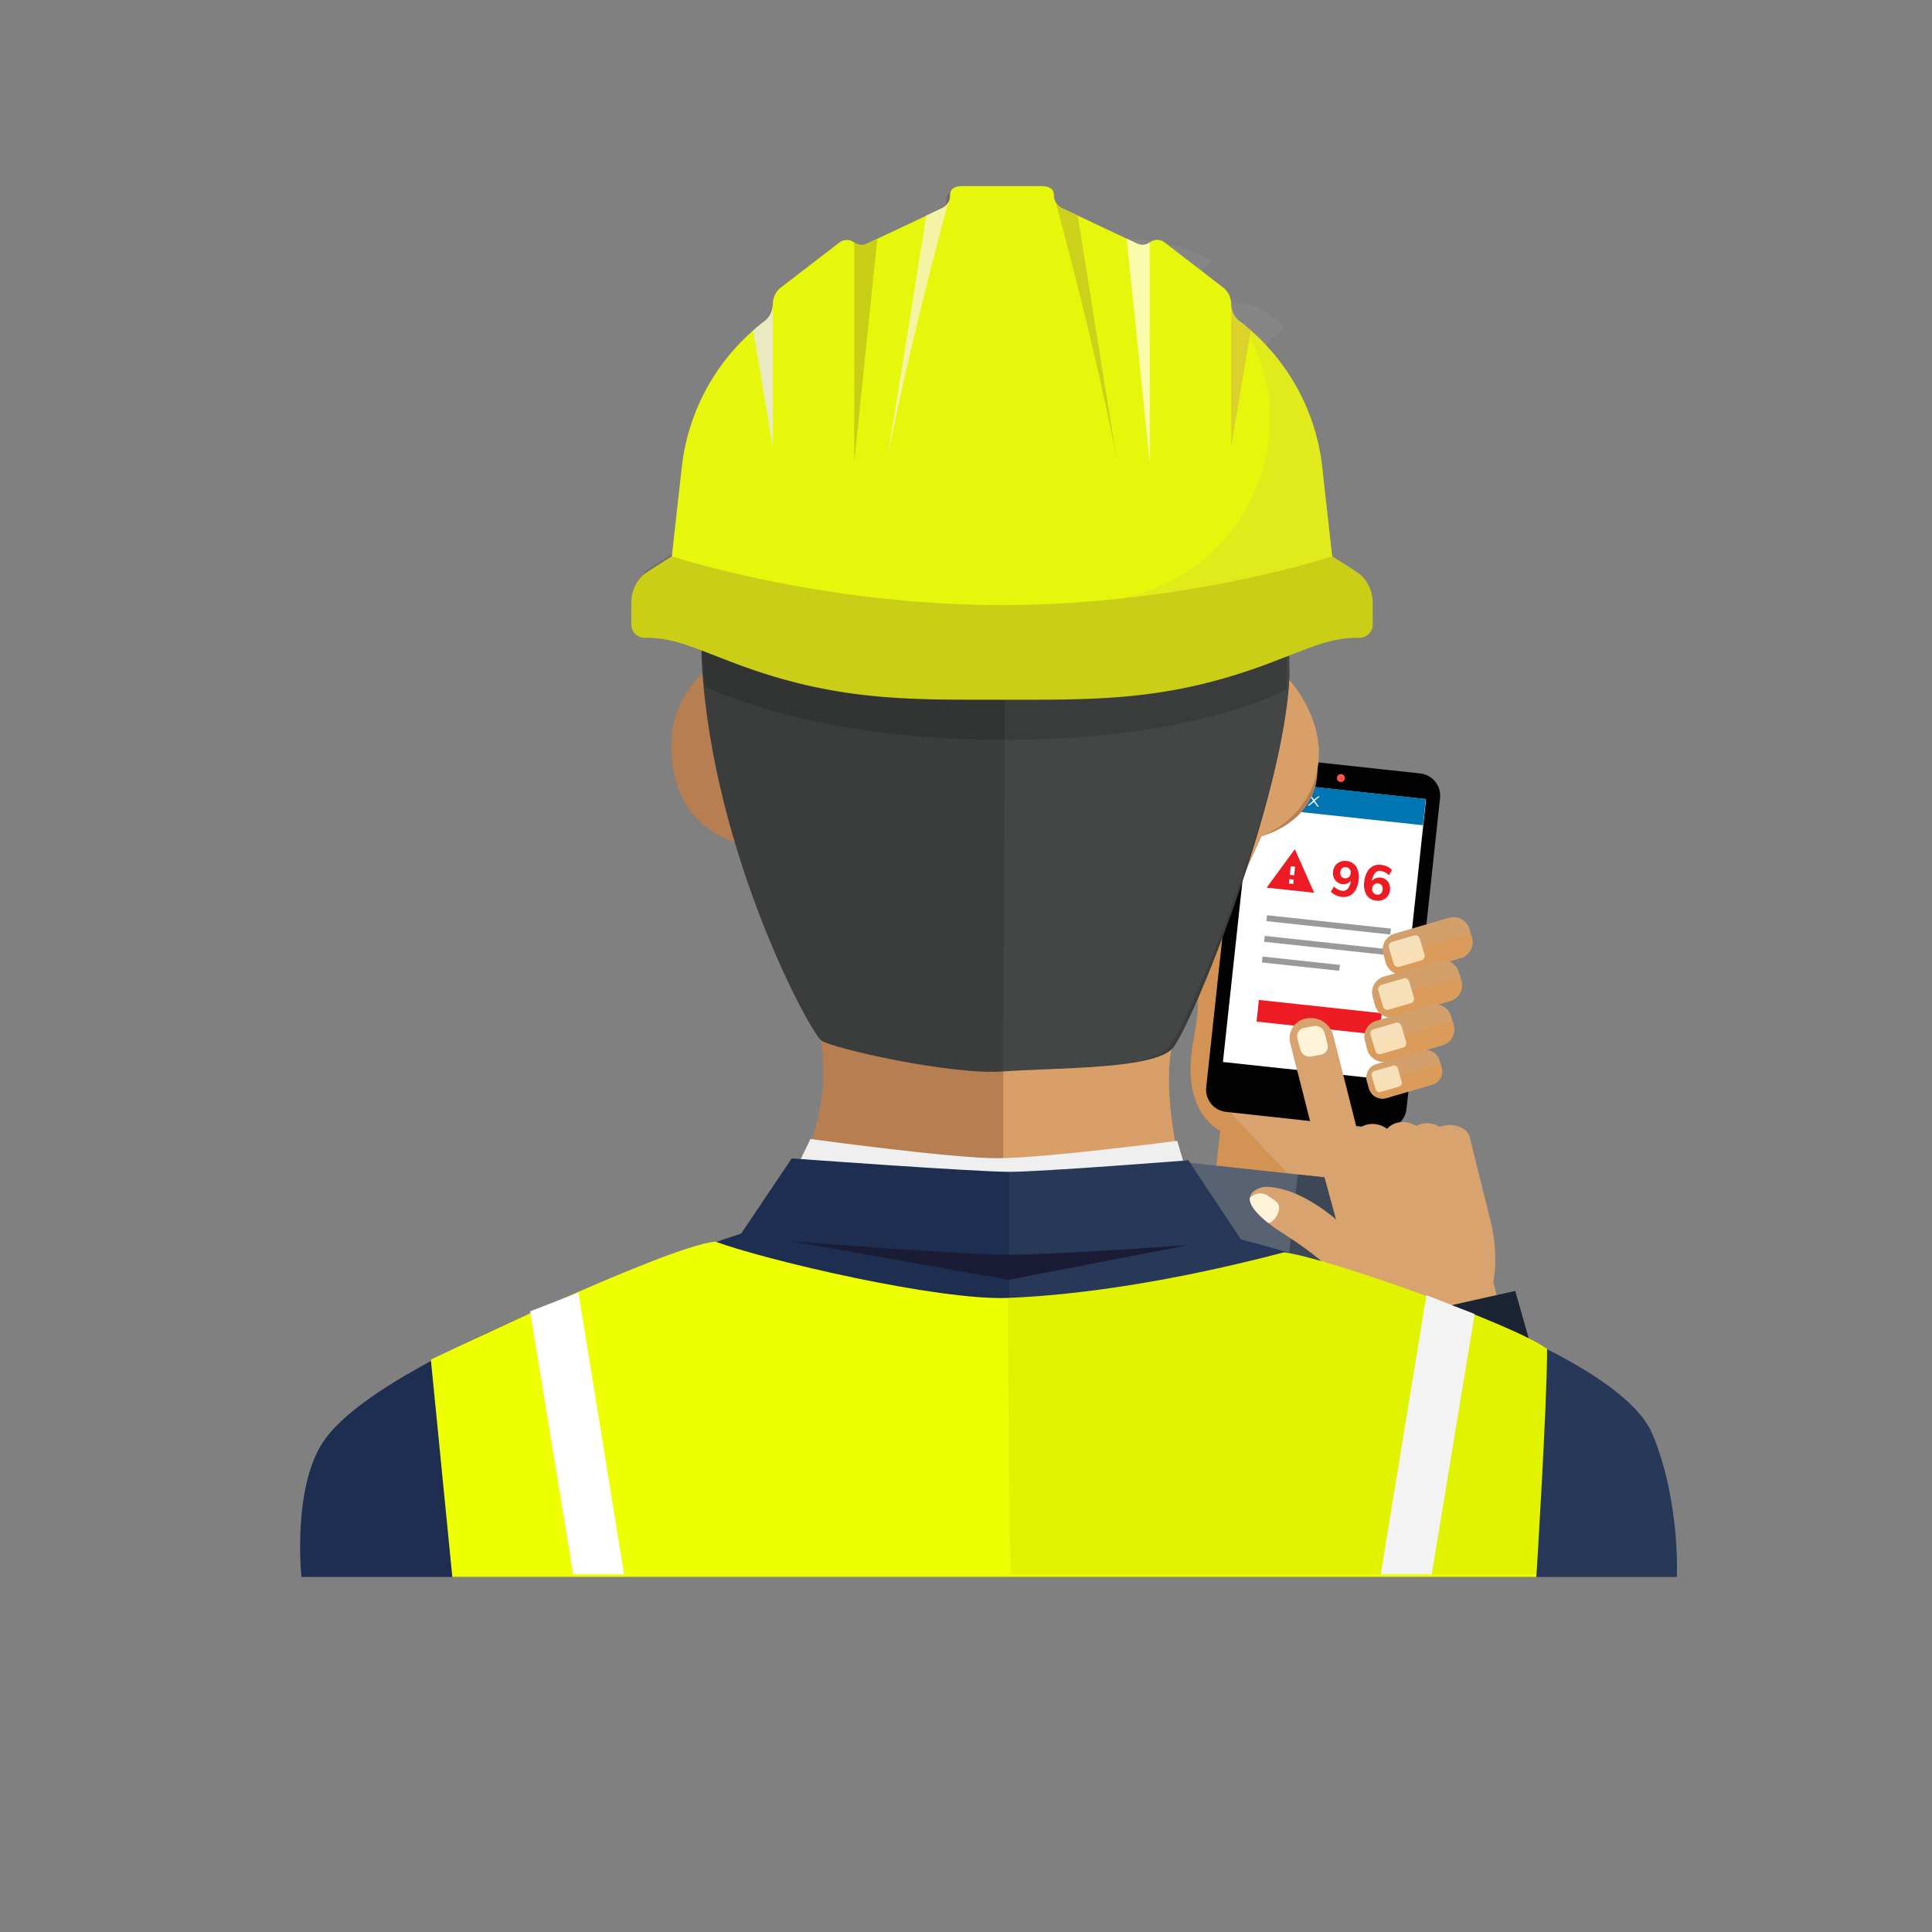 <svg id="Layer_2" data-name="Layer 2" xmlns="http://www.w3.org/2000/svg" viewBox="0 0 800 800"><rect x="0" y="0" width="800" height="800" fill="#808080" stroke="none"/><title>customer-focus</title><path d="M543.41,467.78c-.09-14.87-.27-45.17-.38-45.94-.14-1-31.84-28.33-31.84-28.33a23.27,23.27,0,0,0-23.83-12.23s-6,.73,1.14,12.84c.35.57.79,1.22,1.15,1.8a49.62,49.62,0,0,1,2.41,4.56,43.11,43.11,0,0,1,2.87,7.5,32.83,32.83,0,0,1,1,9.92c-.27,6.29-1.93,12.48-2.58,18.74A60.93,60.93,0,0,0,493,443a41,41,0,0,0,.39,6,35.11,35.11,0,0,0,1.31,5.63,28,28,0,0,0,2.35,5.32,22.84,22.84,0,0,0,3.79,4.91,23.75,23.75,0,0,0,4.42,3.38l-2.86,26.46,60.22,6.5,3.54-32.82Z" style="fill:#d39354"/><g style="opacity:0.8"><path d="M580.27,454.1c-1.95-3-18.51,2.84-29.07,7l-.57-1.67-47.12-5.2,37.91,40.44L563.18,497l-6.92-21C578.44,472.84,580.27,454.1,580.27,454.1Z" style="fill:#dba777"/></g><path d="M490,396.44c4.23-6.28-1.44-12-3.24-12.69-.29-.11-1.34-.44-1.59-.26-.43,1.64-.06,4.5,2.69,9.44l.07.12c.19.35.39.7.61,1.07.34.57.79,1.22,1.15,1.8.1.16.18.32.28.48Z" style="fill:#fff3d9"/><rect x="505.96" y="469.31" width="55.58" height="89.11" transform="translate(-34.4 989.41) rotate(-83.84)" style="fill:#596273"/><rect x="528.39" y="494.29" width="55.58" height="43.99" transform="translate(-16.78 1013.87) rotate(-83.84)" style="fill:#3d4756"/><path d="M582.41,459.18a9.27,9.27,0,0,1-10.22,8.23l-64.49-7a9.27,9.27,0,0,1-8.23-10.21l13.89-128.72a9.27,9.27,0,0,1,10.21-8.22h0l64.5,7a9.27,9.27,0,0,1,8.22,10.21Z" style="fill:#020202"/><rect x="489.81" y="349.34" width="117.23" height="71.95" transform="translate(106.51 889.24) rotate(-83.84)" style="fill:#fff"/><circle cx="555.24" cy="322.18" r="1.64" style="fill:#ff554d"/><path d="M524.49,367.56l19.68,2.12-8-18.05Zm11-1.53-1.78-.19.19-1.79,1.78.19Zm.39-3.58-1.79-.19.39-3.58,1.78.2Z" style="fill:#ed1c24"/><rect x="548.92" y="357.16" width="2.46" height="51.61" transform="translate(110.38 888.85) rotate(-83.84)" style="fill:#999"/><rect x="548" y="365.71" width="2.46" height="51.61" transform="translate(101.05 895.57) rotate(-83.84)" style="fill:#999"/><rect x="537.44" y="382.92" width="2.46" height="32.22" transform="translate(84.15 891.78) rotate(-83.84)" style="fill:#999"/><path d="M561.61,358.91a8.31,8.31,0,0,1,.95,5.5,10.54,10.54,0,0,1-1.18,4,5.88,5.88,0,0,1-2.38,2.41,5.75,5.75,0,0,1-3.36.57,8.49,8.49,0,0,1-2.56-.71,6.56,6.56,0,0,1-2-1.43l1.28-2.18a5.94,5.94,0,0,0,3.43,1.8,2.54,2.54,0,0,0,2.33-.92,6.37,6.37,0,0,0,1.23-3.27,3.39,3.39,0,0,1-1.48,1.14,4.07,4.07,0,0,1-2,.27,4.4,4.4,0,0,1-2.19-.86,4.15,4.15,0,0,1-1.39-1.84,5.36,5.36,0,0,1-.3-2.51,5.06,5.06,0,0,1,.92-2.45,4.41,4.41,0,0,1,2-1.56,5.11,5.11,0,0,1,2.62-.36A5.33,5.33,0,0,1,561.61,358.91Zm-3.11,4.31a2.36,2.36,0,0,0,.78-1.62,2.25,2.25,0,0,0-.43-1.72,2.06,2.06,0,0,0-1.5-.81,2,2,0,0,0-1.62.46,2.79,2.79,0,0,0-.37,3.37,2.24,2.24,0,0,0,3.14.29Z" style="fill:#ed1c24"/><path d="M573.87,364.24a4.07,4.07,0,0,1,1.39,1.83,5.23,5.23,0,0,1,.29,2.51,5,5,0,0,1-.91,2.45,4.61,4.61,0,0,1-2,1.56,5.14,5.14,0,0,1-2.63.36,5.29,5.29,0,0,1-4.15-2.35,8.41,8.41,0,0,1-.95-5.49,10.64,10.64,0,0,1,1.18-4,5.55,5.55,0,0,1,5.74-3,8.17,8.17,0,0,1,2.56.69,6.46,6.46,0,0,1,2,1.45l-1.27,2.17a6.07,6.07,0,0,0-3.44-1.79,2.58,2.58,0,0,0-2.35.92,6.42,6.42,0,0,0-1.24,3.27,3.35,3.35,0,0,1,1.51-1.14,4,4,0,0,1,2-.28A4.28,4.28,0,0,1,573.87,364.24Zm-2.1,5.74a2.38,2.38,0,0,0,.76-1.6,2.5,2.5,0,0,0-.39-1.78,2.29,2.29,0,0,0-3.15-.32,2.4,2.4,0,0,0-.78,1.62,2.34,2.34,0,0,0,.43,1.72,2,2,0,0,0,1.5.81A2,2,0,0,0,571.77,370Z" style="fill:#ed1c24"/><rect x="541.72" y="395.67" width="9.01" height="51.2" transform="translate(68.79 919.15) rotate(-83.84)" style="fill:#ed1c24"/><rect x="548.49" y="296.34" width="10.94" height="72.11" transform="translate(164.06 847.5) rotate(-83.84)" style="fill:#0075b2"/><path d="M609.53,388.42a6.85,6.85,0,0,1-4.87,8.36l-22.16,6.45a6.85,6.85,0,0,1-8.61-4.44l-1.13-3.88a6.86,6.86,0,0,1,4.88-8.36l22.16-6.45a6.86,6.86,0,0,1,8.61,4.44Z" style="fill:#d3a06c"/><path d="M573.29,396.74l.59,2a6.85,6.85,0,0,0,8.61,4.44l22.15-6.44a6.84,6.84,0,0,0,4.88-8.37l-.6-2Z" style="fill:#db9b5a"/><g style="opacity:0.8"><path d="M589.88,395.38a1.88,1.88,0,0,1-1.33,2.28l-9.09,2.65a1.88,1.88,0,0,1-2.36-1.22l-2-6.77a1.88,1.88,0,0,1,1.33-2.29h0l9.07-2.64a1.87,1.87,0,0,1,2.35,1.21h0Z" style="fill:#fff0cc"/></g><path d="M605.14,406.19a6.84,6.84,0,0,1-4.88,8.36L578.1,421a6.85,6.85,0,0,1-8.6-4.43l-1.13-3.89a6.86,6.86,0,0,1,4.88-8.36l22.16-6.44a6.83,6.83,0,0,1,8.6,4.43Z" style="fill:#d3a06c"/><path d="M568.91,414.51l.58,2A6.86,6.86,0,0,0,578.1,421l22.15-6.45a6.83,6.83,0,0,0,4.89-8.35l-.6-2Z" style="fill:#db9b5a"/><g style="opacity:0.8"><path d="M585.49,413.15a1.87,1.87,0,0,1-1.34,2.28l-9.07,2.65a1.89,1.89,0,0,1-2.36-1.21l-2-6.78a1.87,1.87,0,0,1,1.34-2.28l9.07-2.64a1.85,1.85,0,0,1,2.35,1.21Z" style="fill:#fff0cc"/></g><path d="M601.93,424.54a6.84,6.84,0,0,1-4.88,8.36l-22.15,6.46a6.84,6.84,0,0,1-8.6-4.44L565.17,431a6.86,6.86,0,0,1,4.88-8.36l22.16-6.44a6.84,6.84,0,0,1,8.6,4.43Z" style="fill:#d3a06c"/><path d="M565.69,432.87l.59,2a6.85,6.85,0,0,0,8.6,4.43L597,432.88a6.84,6.84,0,0,0,4.88-8.36l-.59-2Z" style="fill:#db9b5a"/><g style="opacity:0.8"><path d="M582.28,431.51a1.89,1.89,0,0,1-1.34,2.28l-9.07,2.64a1.88,1.88,0,0,1-2.36-1.21l-2-6.76a1.87,1.87,0,0,1,1.33-2.28l9.08-2.64a1.87,1.87,0,0,1,2.35,1.21Z" style="fill:#fff0cc"/></g><path d="M597,442.15a5.77,5.77,0,0,1-4.11,7.05l-18.69,5.44a5.78,5.78,0,0,1-7.26-3.74l-1-3.28a5.79,5.79,0,0,1,4.12-7.05l18.69-5.44a5.78,5.78,0,0,1,7.26,3.74Z" style="fill:#d3a06c"/><path d="M566.43,449.16l.5,1.72a5.78,5.78,0,0,0,7.26,3.73l18.69-5.43a5.79,5.79,0,0,0,4.12-7.05l-.51-1.72Z" style="fill:#db9b5a"/><g style="opacity:0.8"><path d="M580.42,448a1.59,1.59,0,0,1-1.13,1.93l-7.65,2.23a1.59,1.59,0,0,1-2-1L568,445.43a1.58,1.58,0,0,1,1.12-1.93l7.66-2.22a1.58,1.58,0,0,1,2,1Z" style="fill:#fff0cc"/></g><path d="M574.6,546.22l49,5.29-5.29-20.76s2.17-8.62-.35-21.6a4.81,4.81,0,0,0-.15-1.2l-9.21-37c-.91-3.62-5.65-5.81-10.57-4.88a12.17,12.17,0,0,0-1.88.52,9.79,9.79,0,0,0-7-1.32,9.12,9.12,0,0,0-2.73,1,9.83,9.83,0,0,0-7.23-1.5,8.8,8.8,0,0,0-4.87,2.67,9.8,9.8,0,0,0-7.74-1.87,8.8,8.8,0,0,0-4.6,2.37l-9.95-39.36A9.6,9.6,0,0,0,541,421.72a8.28,8.28,0,0,0-6.76,10.17L548,486a8.78,8.78,0,0,0,.32,1l4.91,18s-15-13.71-29.64-13.57c0,0-16.67,2.48,5.36,17.77,0,0,14.55,9.12,19.66,14.45,0,0,10,13.32,21.58,16.57C570.14,540.2,572.86,541.23,574.6,546.22Z" style="fill:#d8a36f"/><g style="opacity:0.3"><polygon points="538.44 463.75 542.43 464.19 537.08 443.05 533.19 442.63 538.44 463.75"/></g><path d="M549.74,432.46a3.49,3.49,0,0,1-2.55,4.22l-.3.06-3.82.72a4,4,0,0,1-4.66-2.87l-1.19-4.69a3.49,3.49,0,0,1,2.55-4.22,1.59,1.59,0,0,1,.3-.06l3.8-.73a4.06,4.06,0,0,1,4.66,2.88Z" style="fill:#fff3d9"/><path d="M524,494.58a5.88,5.88,0,0,0-6.48,1.49c-.17,2.25,1.58,5.55,7.63,10.33a3.88,3.88,0,0,0,1.54-.6c2-1.52,4.1-5.45,2.23-7.82A28.08,28.08,0,0,0,524,494.58Z" style="fill:#fff3d9"/><polygon points="634.58 559.69 627.43 534.54 575.07 546.27 634.58 559.69" style="fill:#1b2433"/><path d="M524.22,327a2.34,2.34,0,1,0,1.57,3.87l.05-.06-.5-.26,0,0-.2.17a1.83,1.83,0,0,1-2.56-.31,1.79,1.79,0,0,1-.38-1.3v-.14l4.07.44v-.07a2,2,0,0,0-.44-1.52A2.23,2.23,0,0,0,524.22,327Zm-.05.53a1.77,1.77,0,0,1,1.54,1.34l-3.36-.36a1.83,1.83,0,0,1,.49-.58A1.78,1.78,0,0,1,524.17,327.57Z" style="fill:#fff"/><path d="M529.11,327.7a3.4,3.4,0,0,0-1.67.25l0-.19-.53-.05-.45,4.21.52.05.35-3.21a1,1,0,0,1,.31-.35,2.84,2.84,0,0,1,1.41-.19,2.37,2.37,0,0,1,1.22.48,1.14,1.14,0,0,1,.25.87l-.29,2.74.52.06.3-2.8a1.66,1.66,0,0,0-.35-1.23A2.89,2.89,0,0,0,529.11,327.7Z" style="fill:#fff"/><path d="M534.31,328.13a2.27,2.27,0,0,0-1.73.5l-.12.11.25-2.38-.52-.06-.66,6.17.52.06.07-.69a.45.45,0,0,0,.1.13,2.35,2.35,0,0,0,3.3.36h0a2.37,2.37,0,0,0-1.22-4.19Zm-.44,4.15a1.75,1.75,0,0,1-1.23-.67,1.88,1.88,0,0,1-.39-.93l.08-.77a1.82,1.82,0,1,1,1.54,2.37Z" style="fill:#fff"/><path d="M539.55,328.69a2.37,2.37,0,0,0-2.6,2.1,2.36,2.36,0,0,0,3.83,2.09,2.38,2.38,0,0,0,.35-3.32A2.24,2.24,0,0,0,539.55,328.69Zm-.45,4.16a1.77,1.77,0,0,1-1.22-.67,1.8,1.8,0,0,1,.27-2.54h0a1.83,1.83,0,0,1,3,1.62,1.71,1.71,0,0,1-.67,1.21,1.75,1.75,0,0,1-1.34.36Z" style="fill:#fff"/><polygon points="544.39 331.59 546.49 329.81 545.86 329.74 544.12 331.11 542.73 329.4 542.09 329.33 543.77 331.52 541.51 333.55 542.13 333.61 544.02 332.02 545.54 333.98 546.16 334.05 544.39 331.59" style="fill:#fff"/><path d="M296.07,275.07s-20.92,11.19-17.77,40,26.29,33.5,26.29,33.5,32.55,63.92,35.65,84.69-4.65,40-4.65,40,67.41,6.41,79.81,6.41,71.29-6.4,71.29-6.4-5.43-27.16-.78-42.34,36.42-84.7,36.42-84.7,23.24-5.55,23.24-28-13.17-38.36-13.17-38.36Z" style="fill:#b77f51"/><path d="M415.4,479.67c12.4,0,71.29-6.4,71.29-6.4s-5.43-27.16-.78-42.34,36.42-84.7,36.42-84.7,19.39-6.6,23.24-28-13.17-38.36-13.17-38.36l-116.85-2.45S415.4,424.49,415.4,479.67Z" style="fill:#d8a068"/><path d="M370.63,115.24c-.68.93-34.94,4.5-33.34,4.44C367,118.63,286,196.77,290.63,275.07s44.84,152.62,49.49,155.82,53.56,14.37,75.26,12.77,62.44-.79,70.19-9.59S531.63,331,534,279.87c-.78-21.58,3.1-105.47-13.94-132.64,3.55-4-22.46-4.15-18.28-7.55,0,0,18.28-20.42-4.2-12.43-8.52-8-24.68-16.46-24.68-16.46s2.22-19.49-26.46-6.66c1.55-8.8-21.32-3.33-21.32-3.33s-15.87-18.29-41.43,3.33C367.64,99.12,367.79,116.69,370.63,115.24Z" style="fill:#3b3d3d"/><path d="M415.4,443.66c21.7-1.59,60.44-.79,68.19-9.59S531.63,331,534,279.87c-.78-21.58,3.1-105.47-13.94-132.64A96,96,0,0,1,531.63,136s-11.62-16.78-34.1-8.79c-8.52-8,3.88-19.17,3.88-19.17s-26.34-16.78-55-4c1.55-8.8-14.65-7.78-14.65-7.78-14.23,3.43-1.11-17-14.63-11.43C417.11,134.44,415.4,396.52,415.4,443.66Z" style="fill:#fff;opacity:0.05;isolation:isolate"/><path d="M335.59,471.63l-4.65,9.59,82.91,7.2L490.3,482l-2.84-9.61s-55,7.2-74.44,7.2S335.59,471.63,335.59,471.63Z" style="fill:#efefef"/><path d="M327.84,479.67s75.94,5.56,89.88,5.56,74.39-4.79,74.39-4.79l21.7,32.75s153.33,39.52,170.46,80.7c11.62,28,10.08,59.11,10.08,59.11H124.83s-4.12-38.53,10.08-57.53c28.67-38.34,172-84.69,172-84.69Z" style="fill:#1d2e51"/><path d="M417.72,485.23l74.39-4.79,21.7,32.75s153.33,39.52,170.46,80.7c11.62,28,10.08,59.11,10.08,59.11h-276Z" style="fill:#fff;opacity:0.05;isolation:isolate"/><path d="M327.84,514s70.52,5.56,89.88,5.56,74.39-4,74.39-4l-74.39,14.38Z" style="fill:#1a1c35"/><path d="M505.26,123.7A8.61,8.61,0,0,0,502.5,120l-23.69-18.21a5,5,0,0,0-6,0,5,5,0,0,1-5.09.52L440.85,89.57,434,82.64c0-3.16-2.5-3.79-5.57-3.79h-31c-3.08,0-5.58.63-5.58,3.79A5.74,5.74,0,0,1,388.29,88L358,102.25a4.94,4.94,0,0,1-5.08-.52,5,5,0,0,0-6,0L323.25,120a8.68,8.68,0,0,0-3.34,6.87,8.58,8.58,0,0,1-3.36,6.87A86.43,86.43,0,0,0,283,193.17c0,.24-4,35.66-4,35.89h0s-10.6,6.57-11.65,7.57a15.48,15.48,0,0,0-4.8,11.24v8.81a5.34,5.34,0,0,0,5.26,5.41l22.85,5.36,1.11,16.66S334,306.34,415.07,306.34c82.22,0,117.77-21.11,117.77-21.11V271.9l-2.22-7.78Z" style="opacity:0.15"/><path d="M568.4,249.56v9a5.45,5.45,0,0,1-5.37,5.52c-12,0-18.22,3.22-36.64,10.24-42.15,16.05-71.95,15.43-111.49,15.43s-69.36.62-111.49-15.43c-18.41-7-24.65-10.24-36.64-10.24a5.44,5.44,0,0,1-5.36-5.52v-9a15.81,15.81,0,0,1,4.89-11.48c1.08-1,11.9-7.73,11.9-7.73H551.61s10.81,6.72,11.88,7.73A15.79,15.79,0,0,1,568.4,249.56Z" style="fill:#cace17"/><path d="M551.61,230.35c-4,1.3-63.69,20.19-136.71,20.19s-132.69-18.89-136.7-20.19c0-.24,4.07-36.4,4.09-36.64A88.25,88.25,0,0,1,316.57,133a8.77,8.77,0,0,0,3.42-7,8.83,8.83,0,0,1,3.42-7l24.18-18.59a5.06,5.06,0,0,1,6.12,0,5,5,0,0,0,5.19.53l30.9-14.57a5.86,5.86,0,0,0,3.59-5.44c0-3.24,2.55-3.88,5.69-3.88h31.64c3.14,0,5.7.64,5.7,3.88A5.85,5.85,0,0,0,440,86.32l30.91,14.57a5,5,0,0,0,5.18-.53,5.07,5.07,0,0,1,6.13,0L506.4,119a8.82,8.82,0,0,1,3.41,7,8.8,8.8,0,0,0,3.42,7,88.25,88.25,0,0,1,34.28,60.69C547.54,194,551.58,230.11,551.61,230.35Z" style="fill:#e7f70b"/><path d="M551.61,230.35c-3.2,1-41.56,13.19-93.85,18.12,53-5.09,84.25-62.31,59.51-109.48-1.62-3.08-3-5.19-4-6a88.28,88.28,0,0,1,34.27,60.7C547.53,194,551.58,230.11,551.61,230.35Z" style="fill:#dee224;opacity:0.61"/><path d="M392.64,83.79c-3.24,12.17-16.22,60.1-25.16,105.88l16.1-100.42,6.22-2.93A5.76,5.76,0,0,0,392.64,83.79Z" style="fill:#f4f4a4"/><path d="M509.81,126v59l8.1-48.19q-2.26-2-4.68-3.79A8.8,8.8,0,0,1,509.81,126Z" style="fill:#dbd22c"/><path d="M470.91,100.89l-4.37-2.06,9.55,92.8V100.36A5,5,0,0,1,470.91,100.89Z" style="fill:#fafcac"/><path d="M437.17,83.79c3.23,12.17,16.22,60.1,25.15,105.88L446.23,89.25,440,86.32A5.73,5.73,0,0,1,437.17,83.79Z" style="fill:#cdd119"/><path d="M320,126v59l-8.1-48.19q2.26-2,4.68-3.79A8.8,8.8,0,0,0,320,126Z" style="fill:#e9eac1"/><path d="M358.9,100.89l4.36-2.06-9.55,92.8V100.36A5,5,0,0,0,358.9,100.89Z" style="fill:#cace15"/><path d="M178.41,563s96.67-46.67,117.78-48.89c21.11,7.78,92.21,24.45,121.1,23.33s67.78-6.66,114.44-18.88c17.78,2.22,95.55,30,108.89,40,0,23.33-4.45,94.44-4.45,94.44H187.3Z" style="fill:#edff00"/><polygon points="219.52 543 237.3 651.88 258.41 651.88 239.52 535.22 219.52 543" style="fill:#fff"/><polygon points="610.62 544.11 592.84 651.88 571.73 651.88 590.62 536.33 610.62 544.11" style="fill:#fff"/><path d="M417.29,537.44c28.89-1.11,67.78-6.66,114.44-18.88,17.78,2.22,95.55,30,108.89,40,0,23.33-4.45,93.32-4.45,93.32H418.4S417.29,575.22,417.29,537.44Z" style="opacity:0.05"/></svg>